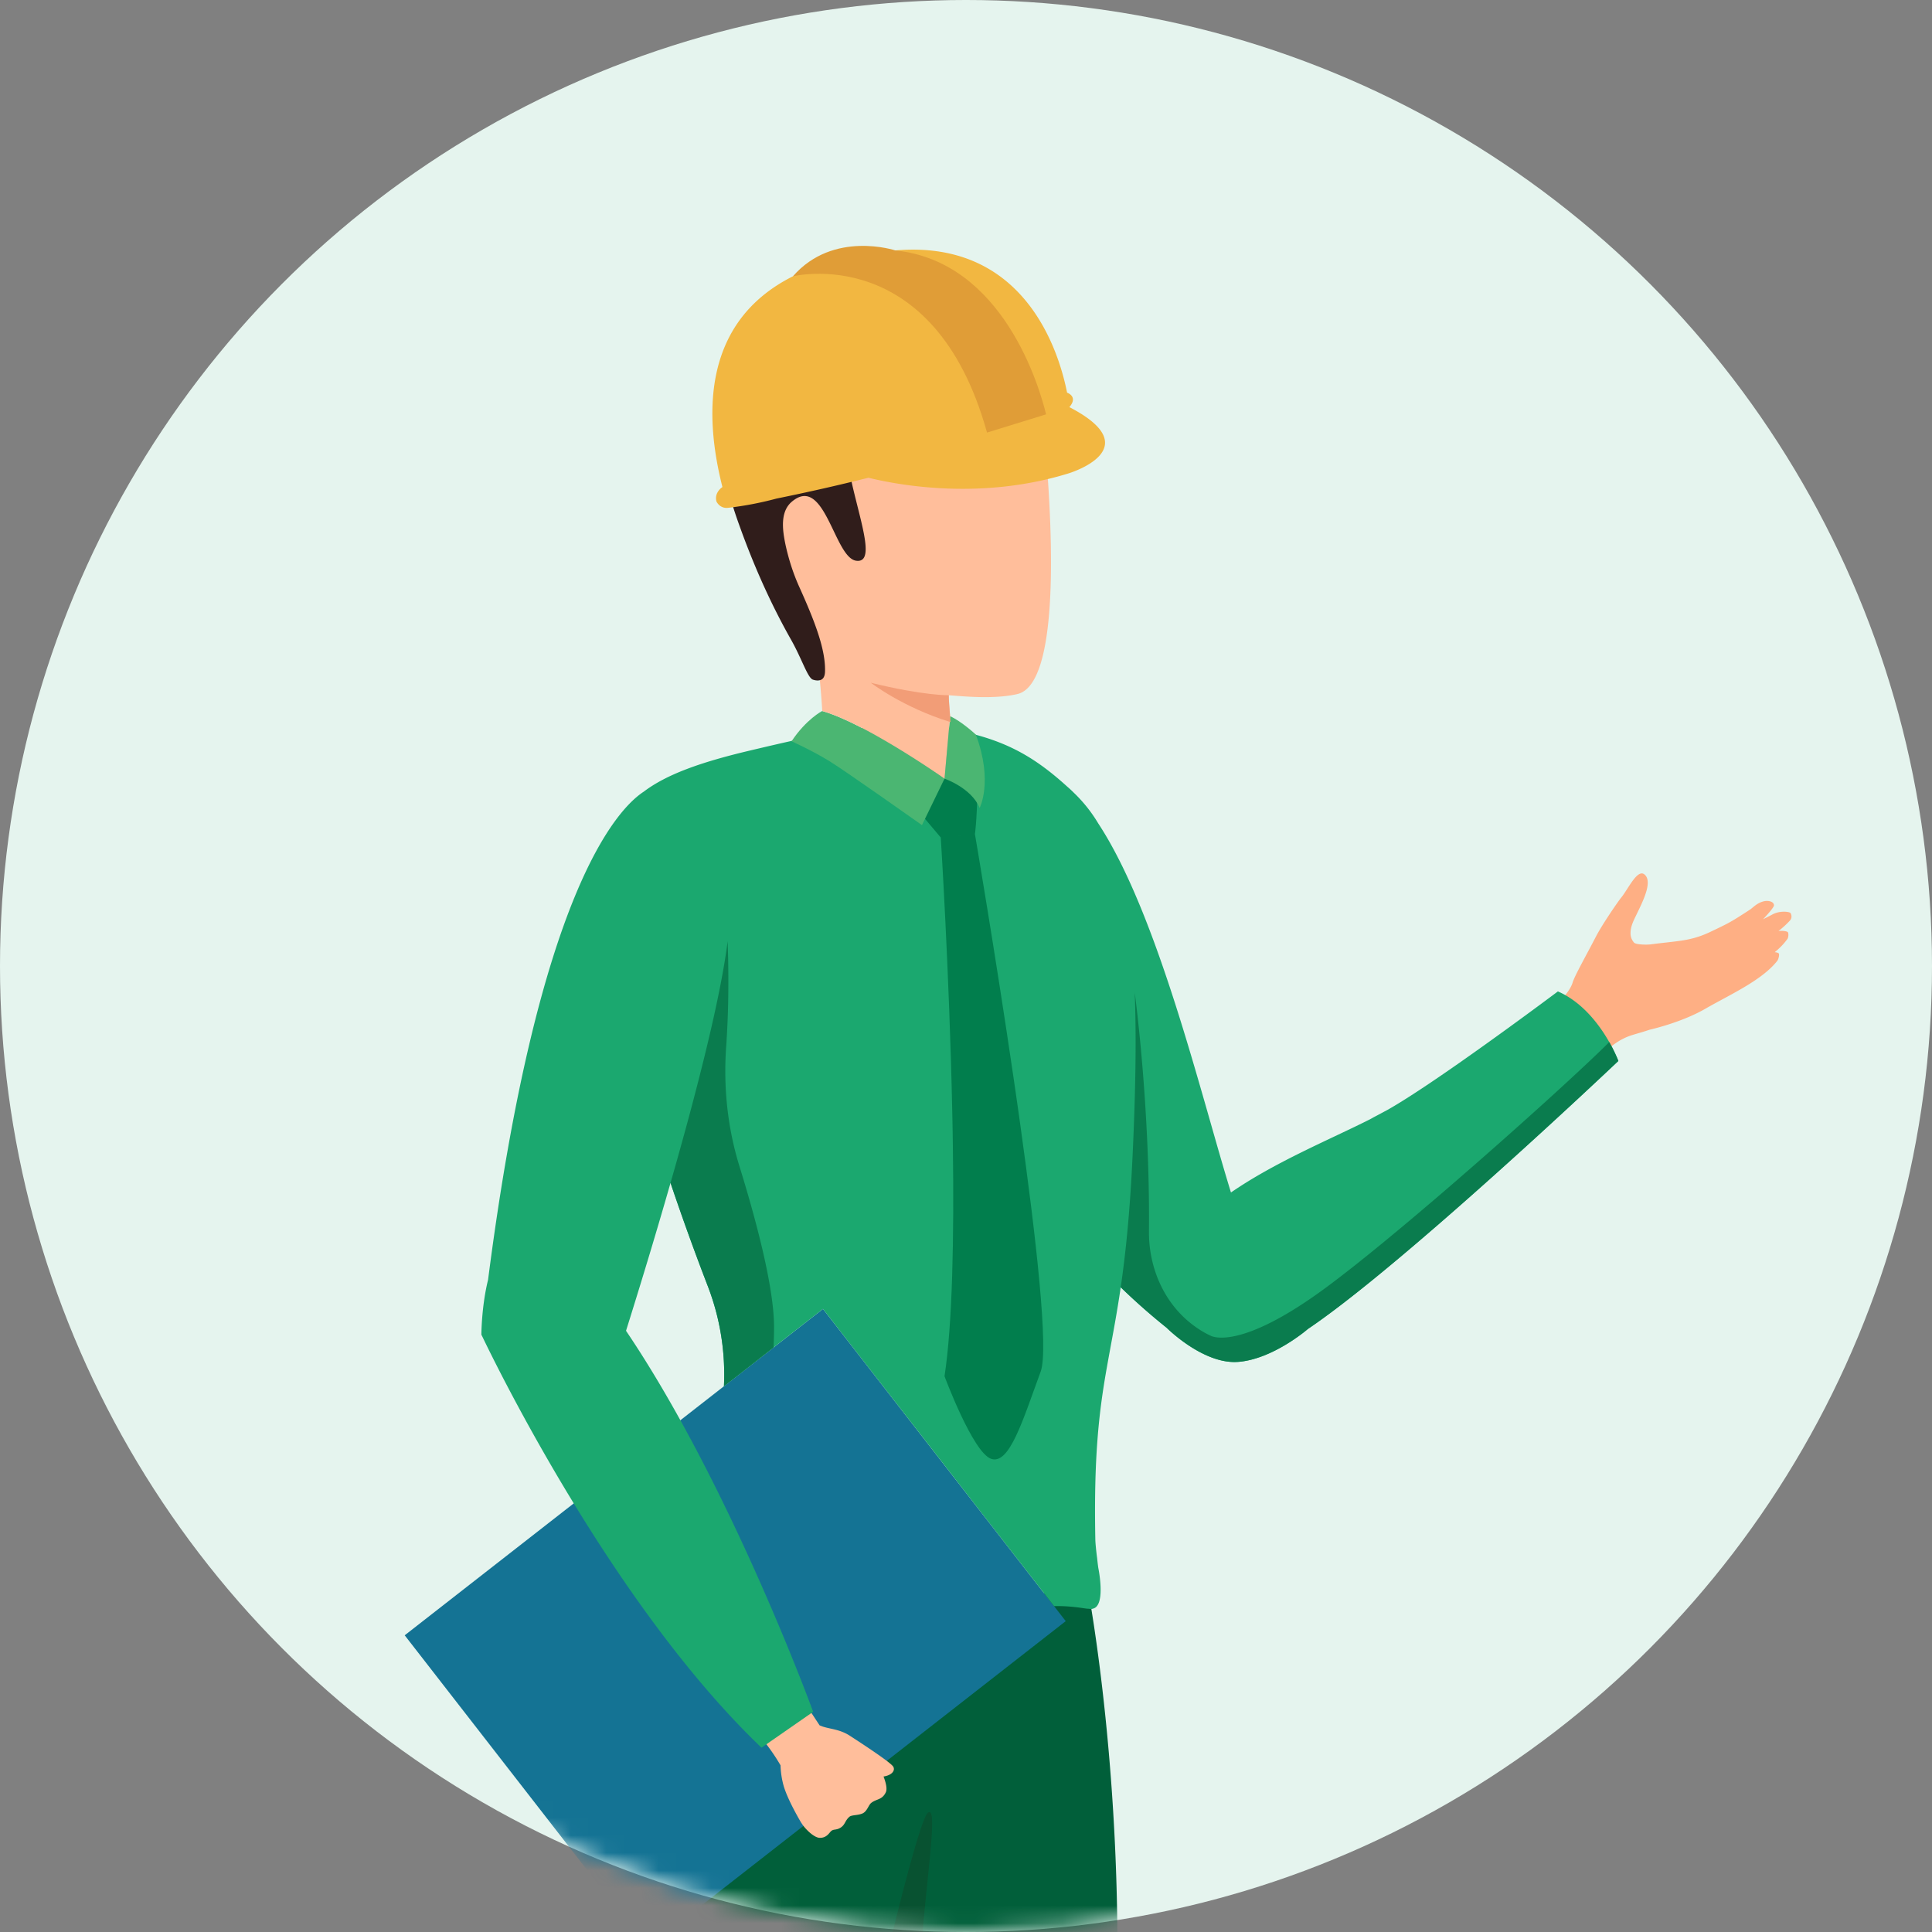<svg width="110" height="110" viewBox="0 0 110 110" xmlns="http://www.w3.org/2000/svg" xmlns:xlink="http://www.w3.org/1999/xlink">
    <rect x="0" y="0" width="110" height="110" fill="#808080" stroke="none"/>
    <defs>
        <circle id="zlu3zli5pa" cx="55" cy="55" r="55"/>
    </defs>
    <g fill="none" fill-rule="evenodd">
        <mask id="n18v9ufr6b" fill="#fff">
            <use xlink:href="#zlu3zli5pa"/>
        </mask>
        <use fill="#E5F4EE" xlink:href="#zlu3zli5pa"/>
        <g mask="url(#n18v9ufr6b)">
            <path d="M41.073 86.828s.49.22 1.321.554l.35.14c2.574 1.018 7.663 2.825 11.986 3.118 4.782.323 7.21-.173 7.21-.173l.003.017c.089.467 2.002 10.781 1.632 23.871v.07l.004 2.702.001.942v.238l.001 1.205v6.177l-.002 1.227V128.366l-.002 1.418v.922l-.002 1.34v1.282l-.002 1.213v4.217l.001.467c.002.877.005 1.413.01 1.503.07.888.07 1.66.035 2.362.035.409.047.841.035 1.31-.326 7.519-2.451 21.821-2.44 37.187-2.099 1.258-4.753.97-5.778.2-.353-2.947-.84-5.913-1.333-8.87l-.212-1.266-.198-1.188-.194-1.187c-1.476-9.089-2.517-17.967.631-25.777-.864-3.254-1.974-8.25-3.024-13.312l-.298-1.446c-.262-1.278-.518-2.55-.763-3.79-.12 1.42-.253 2.89-.397 4.373l-.118 1.194-.122 1.194c-.557 5.368-1.219 10.618-1.81 13.925a2.207 2.207 0 0 1-.139.461c-.664 4.094-1.52 10.15-2.295 16.267l-.178 1.416c-.852 6.84-1.579 13.574-1.802 17.536-.23 1.437-4.966 1.18-5.818.52-.027-.091-.04-2.536-.046-2.653-.196-9.99-3.063-28.076 1.103-37.432.029-2.185-.313-8.22-.775-14.762l-.066-.916-.066-.92-.103-1.385-.084-1.112c-.565-7.408-1.213-14.532-1.593-16.655l-.052-.275c-.926-5.142-.563-12.258 5.39-18.899z" fill="#015F3A"/>
            <path d="M52.38 111.818c-.375 4.97-1.168 8.01.069 13.964 1.237 5.952 3.513 14.085 3.98 17.43-1.77 5.19-3.035 15.15-1.96 26.366.85 8.962.96 11.398.97 12.014V181.757l-.002.027c-.328-2.735-.769-5.446-1.222-8.134l-.227-1.343c-1.554-9.159-3.061-18.06-.518-26.88.384-1.33.446-2.723.117-4.067-.754-3.08-1.625-7.049-2.458-11.065l-.277-1.34c-.277-1.35-.547-2.695-.806-4.003.411-4.864.661-9.14.6-11.287a32.208 32.208 0 0 0-.15-2.315c.774-3.206 1.967-7.913 2.35-8.15.584-.375-.106 3.648-.467 8.618z" fill="#085231"/>
            <path fill="#147394" d="m60.679 92.301-14.752 11.516-.335.26-8.729 6.815-13.821-17.785 9.13-7.125 2.02-1.57 12.665-9.887z"/>
            <path d="M93.628 49.787c.502.41-.123 1.596-.47 2.32-.128.267-.267.535-.307.827-.04.292-.006.505.182.732.103.122.734.131.944.103 1.575-.207 2.27-.173 3.412-.716 1.141-.543 1.18-.572 2.241-1.258.182-.118.422-.413.849-.49.213-.039.528.028.523.246-.003.104-.337.487-.622.79.24-.122.435-.222.537-.277.426-.232.987-.157 1.033-.072.047.087.096.269-.033.414a5.193 5.193 0 0 1-.656.601c.275-.028.507.021.537.076.046.085.025.298-.028.375a3.858 3.858 0 0 1-.726.755c.128.013.217.044.234.076.046.085-.025.342-.094.427-.887 1.115-2.684 1.91-4.092 2.72-1.256.725-2.841 1.116-3.17 1.192-.307.107-.623.193-.936.287-1.441.43-2.094 1.615-3.26 2.603l-2.552-3.072c.679-.505 2.132-1.703 2.365-2.504.107-.37.772-1.543 1.338-2.636.336-.648 1.215-1.939 1.441-2.218.388-.48.908-1.63 1.31-1.3z" fill="#FEAF84"/>
            <path d="m45.712 96.788.953 1.447.17.066c.461.153.987.157 1.56.53.647.42 2.325 1.513 2.465 1.76.115.204-.054.477-.555.557.128.33.227.704.124.91-.216.431-.513.352-.823.59-.156.119-.23.476-.491.598-.259.12-.624.083-.751.192-.256.217-.238.45-.5.617-.264.168-.398.062-.554.21-.105.1-.244.374-.626.374-.381 0-.941-.632-1.04-.83l-.002.01s-.795-1.311-1.035-2.176a4.846 4.846 0 0 1-.166-1.131 10.952 10.952 0 0 0-1.086-1.548l2.357-2.176z" fill="#FFBE9B"/>
            <path d="M53.778 41.449c3.117.536 4.88 1.421 6.996 3.347.123.105.244.217.363.336l-.036-.033a8.291 8.291 0 0 1 1.43 1.785c3.407 5.18 5.866 15.55 7.555 21.011 2.547-1.754 5.63-3.012 7.925-4.172.125-.067.193-.108.193-.108.276-.143.553-.294.803-.428 1.006-.568 2.504-1.57 4.023-2.631l.48-.337.478-.338c2.46-1.744 4.712-3.434 4.712-3.434 1.424.621 2.387 1.938 2.924 2.886.135.236.243.45.325.623l.085.188c.049.11.08.191.097.233l.012.032s-3.257 3.09-7.163 6.586l-.502.449-.508.451c-.255.227-.512.454-.77.681l-.518.454-.548.479-.548.475c-2.65 2.29-5.265 4.433-7.121 5.684l-.027.023c-.245.206-2.083 1.702-3.937 1.849-1.988.157-4.076-1.94-4.076-1.94a36.367 36.367 0 0 1-2.616-2.308c-.214 1.47-.444 2.664-.657 3.825l-.082.454-.096.543c-.406 2.357-.702 4.863-.61 9.532 0 .16.046.659.103 1.073.027.264.056.5.074.593.057.293.382 2.139-.323 2.28-.094.04-.19 0-.317 0-.093 0-.95-.175-1.886-.144L46.857 74.525l-5.64 4.404a13.98 13.98 0 0 0-.925-5.72 146.795 146.795 0 0 1-2.115-5.859c-.911 3.181-1.837 6.2-2.534 8.42 5.955 8.812 10.655 21.693 10.655 21.693l-2.942 2.043c-7.447-7.116-13.557-18.707-15.387-22.373l-.13-.26c-.22-.445-.359-.736-.41-.843l-.021-.01.003-.028-.003-.06c.003-.191.022-.902.136-1.757l.032-.226c.053-.35.122-.719.212-1.08 2.842-22.08 7.358-26.814 8.87-27.799 1.297-.982 3.247-1.678 6.04-2.337 4.083-.967 7.886-1.833 11.08-1.284z" fill="#1BA86F"/>
            <path d="M41.429 53.586c.02.554.036 1.22.04 1.962v.496a52.543 52.543 0 0 1-.125 3.574c-.16 2.28.076 4.558.744 6.743.883 2.844 1.964 6.791 1.983 9.127.002.395-.01.809-.03 1.234l-2.823 2.206a13.98 13.98 0 0 0-.926-5.72 146.798 146.798 0 0 1-2.115-5.857l.097-.342.177-.62.222-.793.11-.397.22-.795c1.084-3.97 2.034-7.891 2.394-10.569l.032-.249zm23.179 2.936s.874 6.433.809 13.574c-.02 2.12.891 4.185 2.609 5.421.292.21.59.391.884.523 0 0 1.566 1.001 6.678-2.799 1.82-1.352 4.313-3.419 6.813-5.57l.713-.618.648-.563c3.337-2.91 6.462-5.769 7.744-7.041l.116-.117.104.184c.065.12.121.23.17.331l.05.105.086.188c.049.11.081.192.097.233l.012.032-.02.018c-.303.288-4.114 3.895-8.354 7.65l-.544.48-.398.35-.8.698c-2.801 2.435-5.607 4.751-7.567 6.07-.012.014-1.976 1.712-3.957 1.869l-.198.008c-1.927.011-3.877-1.949-3.877-1.949l-.191-.155a36.06 36.06 0 0 1-2.426-2.152c.276-1.892.526-4.241.679-7.562.168-3.627.217-6.658.119-9.206z" fill="#0A7C4E"/>
            <path d="M55.508 47.488s1.144 6.68 2.191 13.821l.128.876.126.879.124.877c.923 6.576 1.635 12.898 1.176 14.147-1.021 2.778-1.782 5.339-2.825 4.97-1.042-.367-2.651-4.7-2.651-4.7.456-2.976.545-7.949.476-13.034l-.012-.825-.007-.413-.017-.825c-.168-7.964-.654-15.578-.654-15.578zm-1.73-3.156c.724-.044 1.87.683 1.87.683-.03 1.791-.14 2.473-.14 2.473l-1.946.195-1.203-1.425z" fill="#017E4D"/>
            <path d="M46.81 40.482s-.909.468-1.742 1.723c0 0 1.144.512 2.14 1.121.91.557 5.284 3.652 5.284 3.652l1.285-2.645s-4.495-3.157-6.967-3.85m6.967 3.85s1.53.523 2 1.668c0 0 .783-1.502-.217-4.177 0 0-.822-.763-1.468-1.047l-.315 3.555z" fill="#4BB672"/>
            <g>
                <path d="M59.206 22.36v.04l.004.033c.02.151.101.818.199 1.81.08.79.171 1.782.242 2.875.343 4.889.444 11.902-1.728 12.399-1.424.334-3.405.091-3.9.07-.01.123.026.647.071 1.192l-.317 3.554s-4.489-3.153-6.962-3.85a46.65 46.65 0 0 0-.136-1.756 4.594 4.594 0 0 0-.091-.596c-.11-.405-1.636-3.28-2.747-6.084-.576-1.437-1.031-2.855-1.142-3.917a3.218 3.218 0 0 1-.03-.435c0-.77.01-1.55.05-2.298.12-2.176.525-4.18 1.88-5.304 1.817-1.528 14.254-6.751 14.607 2.267z" fill="#FFBE9B"/>
                <path d="M54.12 41.113c-2.714-.831-4.54-2.24-4.54-2.24 2.999.738 4.439.712 4.439.712-.008.135.034.731.084 1.318.009.066.009.143.017.21" fill="#F29D77"/>
                <path d="m57.393 16.603.045.018s2.863 2.44 2.316 4.688c.504.965 1.004 2.549.02 4.06a64.777 64.777 0 0 0-.152-1.125c-.159-1.134-.288-1.844-.288-1.844v-.04l-.01-.147c-.037.05-.076.099-.118.147-.373.436-.929.85-1.737 1.215h-.01c-1.637.738-4.294 1.276-8.436 1.406 0 0-.828.274-.616 1.985.03.202.07.425.121.658.536 2.307 1.283 4.444.223 4.302-.485-.06-.862-.814-1.251-1.626l-.138-.287c-.58-1.2-1.216-2.358-2.29-1.438-.665.577-.524 1.61-.342 2.47.14.627.363 1.447.767 2.348.9 1.994 1.526 3.614 1.475 4.878-.02.315-.151.426-.293.456-.141.04-.303 0-.394-.03-.293-.091-.616-1.144-1.213-2.217-.92-1.62-1.969-3.755-2.97-6.549a26.218 26.218 0 0 1-.524-1.599c-.132-.425-.243-.85-.334-1.275v-.01c-.767-3.4-.294-6.61 3.828-9.616 5.02-3.669 11.714-1.076 12.321-.828z" fill="#301D1B"/>
            </g>
            <g>
                <path d="M50.978 14.257c7.382-.633 9.318 5.777 9.777 8.099.073.027.624.25.13.824 4.598 2.383-.047 3.773-.047 3.773-4.923 1.523-9.56.696-11.394.248a120.29 120.29 0 0 1-5.234 1.186 18.9 18.9 0 0 1-2.745.525c-.486.061-.672-.358-.672-.358-.142-.521.339-.824.339-.824-1.353-5.336-1.104-12.532 9.846-13.473z" fill="#F2B741"/>
                <path d="M45.145 15.732c2.304-2.644 5.832-1.474 5.832-1.474 6.152.64 8.214 7.812 8.583 9.333l-3.363 1.038c-3.026-10.896-11.052-8.897-11.052-8.897z" fill="#E09D37"/>
            </g>
        </g>
    </g>
</svg>
